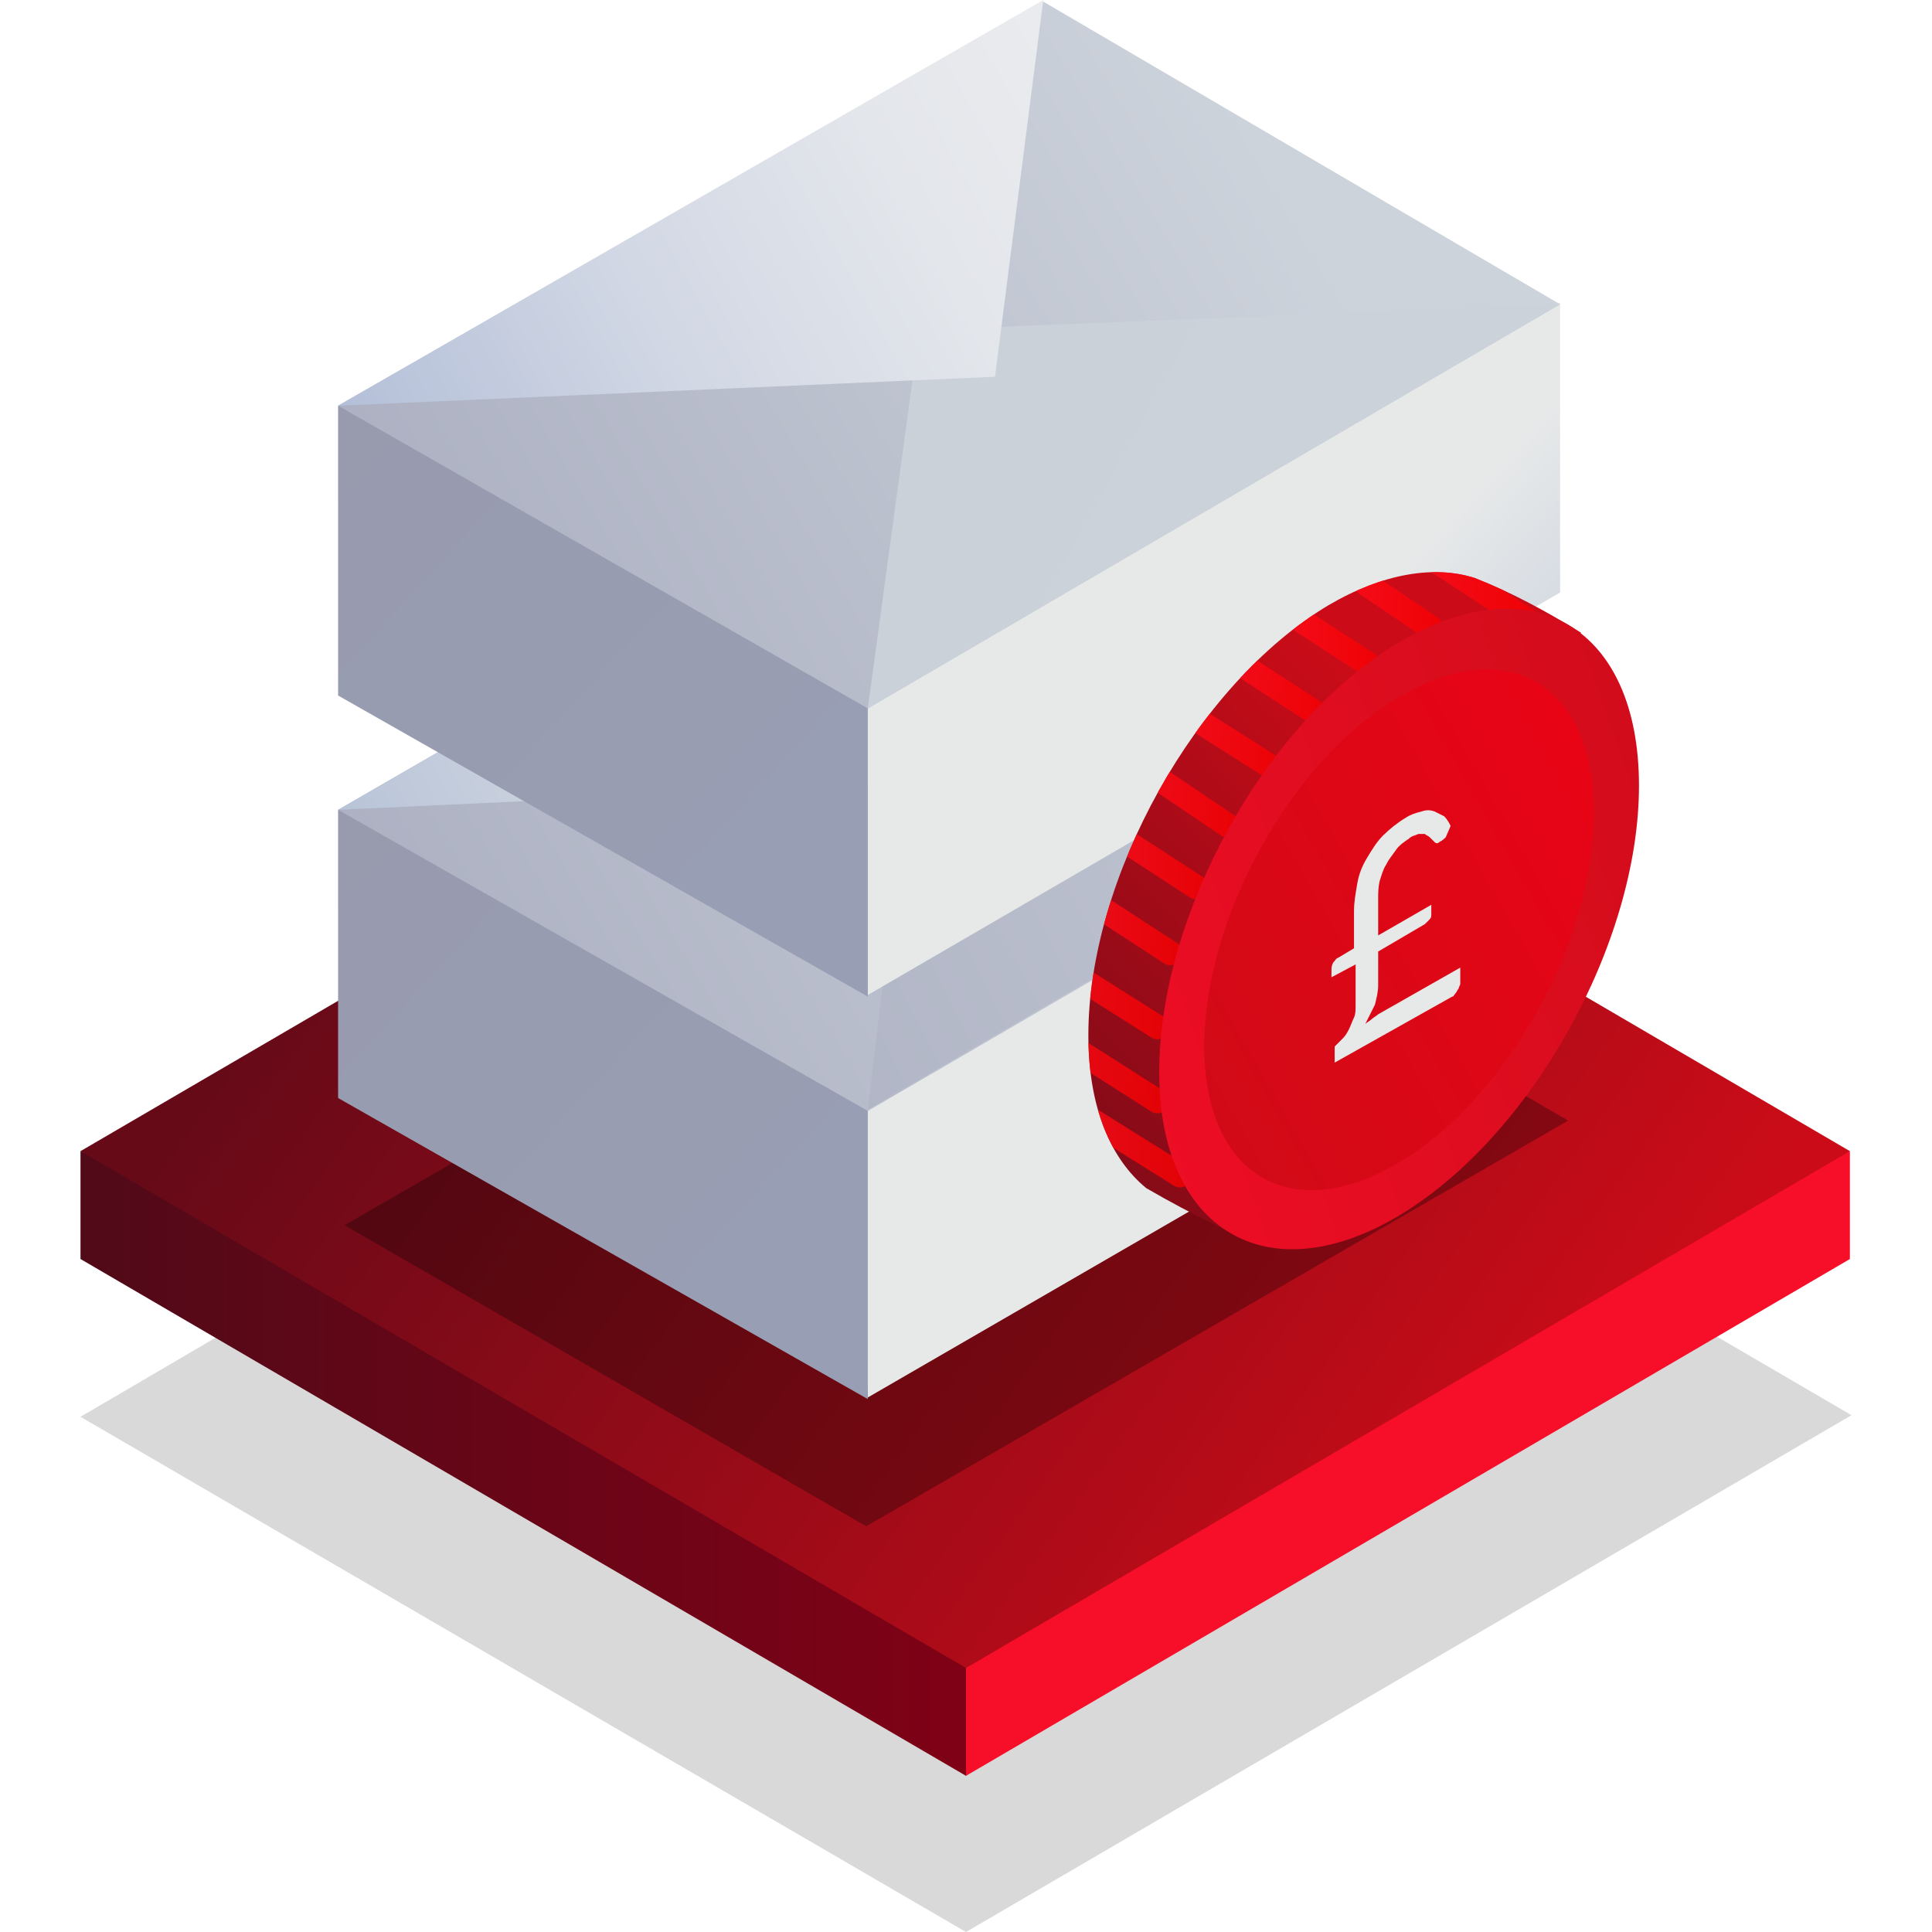 <?xml version="1.0" encoding="utf-8"?>
<!-- Generator: Adobe Illustrator 24.2.1, SVG Export Plug-In . SVG Version: 6.00 Build 0)  -->
<svg version="1.1" id="Warstwa_1" xmlns="http://www.w3.org/2000/svg" xmlns:xlink="http://www.w3.org/1999/xlink" x="0px" y="0px"
	 viewBox="0 0 120 120" style="enable-background:new 0 0 120 120;" xml:space="preserve">
<style type="text/css">
	.st0{opacity:0.15;fill:url(#SVGID_1_);enable-background:new    ;}
	.st1{fill:url(#SVGID_2_);}
	.st2{fill:url(#SVGID_3_);}
	.st3{fill:url(#SVGID_4_);}
	.st4{opacity:0.3;fill-rule:evenodd;clip-rule:evenodd;fill:url(#Prostokąt_1_1_);enable-background:new    ;}
	.st5{fill-rule:evenodd;clip-rule:evenodd;fill:url(#Prostokąt_1-2_1_);}
	.st6{fill-rule:evenodd;clip-rule:evenodd;fill:url(#Prostokąt_1-3_1_);}
	.st7{fill-rule:evenodd;clip-rule:evenodd;fill:url(#Prostokąt_1-4_1_);}
	.st8{fill-rule:evenodd;clip-rule:evenodd;fill:url(#Prostokąt_1_kopia_1_);}
	.st9{fill-rule:evenodd;clip-rule:evenodd;fill:url(#Prostokąt_1_kopia_2_1_);}
	.st10{fill-rule:evenodd;clip-rule:evenodd;fill:url(#Prostokąt_1-5_1_);}
	.st11{fill-rule:evenodd;clip-rule:evenodd;fill:url(#Prostokąt_1-6_1_);}
	.st12{fill-rule:evenodd;clip-rule:evenodd;fill:url(#Prostokąt_1-7_1_);}
	.st13{fill-rule:evenodd;clip-rule:evenodd;fill:url(#Prostokąt_1_kopia-2_1_);}
	.st14{fill-rule:evenodd;clip-rule:evenodd;fill:url(#Prostokąt_1_kopia_2-2_1_);}
	.st15{clip-path:url(#SVGID_6_);}
	.st16{fill-rule:evenodd;clip-rule:evenodd;fill:url(#Elipsa_1169-2_1_);}
	
		.st17{opacity:0.8;fill:none;stroke:url(#SVGID_7_);stroke-width:1.5;stroke-linecap:round;stroke-linejoin:round;enable-background:new    ;}
	
		.st18{opacity:0.8;fill:none;stroke:url(#SVGID_8_);stroke-width:1.5;stroke-linecap:round;stroke-linejoin:round;enable-background:new    ;}
	
		.st19{opacity:0.8;fill:none;stroke:url(#SVGID_9_);stroke-width:1.5;stroke-linecap:round;stroke-linejoin:round;enable-background:new    ;}
	
		.st20{opacity:0.8;fill:none;stroke:url(#SVGID_10_);stroke-width:1.5;stroke-linecap:round;stroke-linejoin:round;enable-background:new    ;}
	
		.st21{opacity:0.8;fill:none;stroke:url(#SVGID_11_);stroke-width:1.5;stroke-linecap:round;stroke-linejoin:round;enable-background:new    ;}
	
		.st22{opacity:0.8;fill:none;stroke:url(#SVGID_12_);stroke-width:1.5;stroke-linecap:round;stroke-linejoin:round;enable-background:new    ;}
	
		.st23{opacity:0.8;fill:none;stroke:url(#SVGID_13_);stroke-width:1.5;stroke-linecap:round;stroke-linejoin:round;enable-background:new    ;}
	
		.st24{opacity:0.8;fill:none;stroke:url(#SVGID_14_);stroke-width:1.5;stroke-linecap:round;stroke-linejoin:round;enable-background:new    ;}
	
		.st25{opacity:0.8;fill:none;stroke:url(#SVGID_15_);stroke-width:1.5;stroke-linecap:round;stroke-linejoin:round;enable-background:new    ;}
	
		.st26{opacity:0.8;fill:none;stroke:url(#SVGID_16_);stroke-width:1.5;stroke-linecap:round;stroke-linejoin:round;enable-background:new    ;}
	
		.st27{opacity:0.8;fill:none;stroke:url(#SVGID_17_);stroke-width:1.5;stroke-linecap:round;stroke-linejoin:round;enable-background:new    ;}
	.st28{fill-rule:evenodd;clip-rule:evenodd;fill:url(#Elipsa_1169-3_1_);}
	.st29{fill-rule:evenodd;clip-rule:evenodd;fill:url(#Elipsa_1169-4_1_);}
	.st30{fill:url(#SVGID_18_);}
</style>
<g id="products">
	
		<linearGradient id="SVGID_1_" gradientUnits="userSpaceOnUse" x1="-2072.279" y1="7.519" x2="-2138.737" y2="55.598" gradientTransform="matrix(1 0 0 -1 2166.22 120)">
		<stop  offset="0" style="stop-color:#000000"/>
		<stop  offset="1" style="stop-color:#000000"/>
	</linearGradient>
	<polygon class="st0" points="5,88 60,120 115,87.9 60,55.8 	"/>
	
		<linearGradient id="SVGID_2_" gradientUnits="userSpaceOnUse" x1="-2100.68" y1="29.094" x2="-2161.22" y2="29.094" gradientTransform="matrix(1 0 0 -1 2166.22 120)">
		<stop  offset="0" style="stop-color:#840016"/>
		<stop  offset="1" style="stop-color:#510A18"/>
	</linearGradient>
	<polygon class="st1" points="65.5,98 5,71.5 5,78.2 60,110.3 	"/>
	
		<linearGradient id="SVGID_3_" gradientUnits="userSpaceOnUse" x1="-2278.71" y1="29.115" x2="-2277.75" y2="29.115" gradientTransform="matrix(1 0 0 -1 2166.22 120)">
		<stop  offset="0" style="stop-color:#FC2632"/>
		<stop  offset="1" style="stop-color:#F70E28"/>
	</linearGradient>
	<polygon class="st2" points="114.9,78.2 114.9,71.5 60,92.9 60,110.3 	"/>
	
		<linearGradient id="SVGID_4_" gradientUnits="userSpaceOnUse" x1="-2072.379" y1="23.969" x2="-2138.757" y2="71.988" gradientTransform="matrix(1 0 0 -1 2166.22 120)">
		<stop  offset="0" style="stop-color:#CB0C18"/>
		<stop  offset="1" style="stop-color:#670A18"/>
	</linearGradient>
	<polygon class="st3" points="5,71.5 60,103.6 114.9,71.5 60,39.4 	"/>
	
		<linearGradient id="Prostokąt_1_1_" gradientUnits="userSpaceOnUse" x1="-977.859" y1="71.519" x2="-1033.879" y2="20.149" gradientTransform="matrix(-1 0 0 -1 -945.01 120)">
		<stop  offset="0" style="stop-color:#000000"/>
		<stop  offset="1" style="stop-color:#000000"/>
	</linearGradient>
	<path id="Prostokąt_1" class="st4" d="M65.1,50.9L21.4,76.1l32.4,18.7l43.6-25.2L65.1,50.9z"/>
	
		<linearGradient id="Prostokąt_1-2_1_" gradientUnits="userSpaceOnUse" x1="-1012.179" y1="62.326" x2="-1055.039" y2="23.046" gradientTransform="matrix(-1 0 0 -1 -945.01 120)">
		<stop  offset="0.28" style="stop-color:#E7E9E9"/>
		<stop  offset="1" style="stop-color:#98AACD"/>
	</linearGradient>
	<path id="Prostokąt_1-2" class="st5" d="M83,49l-18,9.8l-12,9.7l0.9,18.3l43.2-25v-18L83,49z"/>
	
		<linearGradient id="Prostokąt_1-3_1_" gradientUnits="userSpaceOnUse" x1="-964.989" y1="78.568" x2="-1018.099" y2="29.878" gradientTransform="matrix(-1 0 0 -1 -945.01 120)">
		<stop  offset="0" style="stop-color:#989AAD"/>
		<stop  offset="1" style="stop-color:#98A0B7"/>
	</linearGradient>
	<path id="Prostokąt_1-3" class="st6" d="M56.1,48.8L21,50.3v17.9l32.9,18.7V68.5L56.1,48.8z"/>
	
		<linearGradient id="Prostokąt_1-4_1_" gradientUnits="userSpaceOnUse" x1="-1028.268" y1="87.333" x2="-948.648" y2="40.143" gradientTransform="matrix(-1 0 0 -1 -945.01 120)">
		<stop  offset="5.000000e-02" style="stop-color:#CDD3DB"/>
		<stop  offset="0.69" style="stop-color:#ACB0C2"/>
	</linearGradient>
	<path id="Prostokąt_1-4" class="st7" d="M64.8,25L21,50.3l32.9,18.7l43.3-25.2L64.8,25z"/>
	
		<linearGradient id="Prostokąt_1_kopia_1_" gradientUnits="userSpaceOnUse" x1="-1059.141" y1="92.779" x2="-948.961" y2="36.639" gradientTransform="matrix(-1 0 0 -1 -945.01 120)">
		<stop  offset="5.000000e-02" style="stop-color:#CDD3DB"/>
		<stop  offset="0.69" style="stop-color:#ACB0C2"/>
	</linearGradient>
	<path id="Prostokąt_1_kopia" class="st8" d="M97.2,43.7L53.9,68.9l2.8-23.5L97.2,43.7z"/>
	
		<linearGradient id="Prostokąt_1_kopia_2_1_" gradientUnits="userSpaceOnUse" x1="-1038.96" y1="100.329" x2="-959" y2="55.929" gradientTransform="matrix(-1 0 0 -1 -945.01 120)">
		<stop  offset="0" style="stop-color:#E7E9E9"/>
		<stop  offset="0.35" style="stop-color:#E5E7E8"/>
		<stop  offset="0.54" style="stop-color:#DCE1E5"/>
		<stop  offset="0.7" style="stop-color:#CFD5E0"/>
		<stop  offset="0.84" style="stop-color:#BBC6D9"/>
		<stop  offset="0.96" style="stop-color:#A2B2D0"/>
		<stop  offset="1" style="stop-color:#98AACD"/>
	</linearGradient>
	<path id="Prostokąt_1_kopia_2" class="st9" d="M64.8,25L21,50.3l40.8-1.9L64.8,25z"/>
	
		<linearGradient id="Prostokąt_1-5_1_" gradientUnits="userSpaceOnUse" x1="-1012.34" y1="87.049" x2="-1054.48" y2="48.41" gradientTransform="matrix(-1 0 0 -1 -945.01 120)">
		<stop  offset="0.28" style="stop-color:#E7E9E9"/>
		<stop  offset="1" style="stop-color:#98AACD"/>
	</linearGradient>
	<path id="Prostokąt_1-5" class="st10" d="M83,24l-18,9.8l-11.1,9.3v18.7l43-25v-18L83,24z"/>
	
		<linearGradient id="Prostokąt_1-6_1_" gradientUnits="userSpaceOnUse" x1="-964.916" y1="103.605" x2="-1018.096" y2="54.845" gradientTransform="matrix(-1 0 0 -1 -945.01 120)">
		<stop  offset="0" style="stop-color:#989AAD"/>
		<stop  offset="1" style="stop-color:#98A0B7"/>
	</linearGradient>
	<path id="Prostokąt_1-6" class="st11" d="M56.1,23.8L21,25.2v18l32.9,18.7v-18L56.1,23.8z"/>
	
		<linearGradient id="Prostokąt_1-7_1_" gradientUnits="userSpaceOnUse" x1="-1028.049" y1="112.262" x2="-948.729" y2="65.252" gradientTransform="matrix(-1 0 0 -1 -945.01 120)">
		<stop  offset="5.000000e-02" style="stop-color:#CDD3DB"/>
		<stop  offset="0.69" style="stop-color:#ACB0C2"/>
	</linearGradient>
	<path id="Prostokąt_1-7" class="st12" d="M64.8,0.1L21,25.2l32.9,18.8l43-25.1L64.8,0.1z"/>
	
		<linearGradient id="Prostokąt_1_kopia-2_1_" gradientUnits="userSpaceOnUse" x1="-1056.09" y1="69.01" x2="-941.34" y2="132.03" gradientTransform="matrix(-1 0 0 -1 -945.01 120)">
		<stop  offset="0" style="stop-color:#CDD3DB"/>
		<stop  offset="0.48" style="stop-color:#CBD1D9"/>
		<stop  offset="0.71" style="stop-color:#C4C9D4"/>
		<stop  offset="0.89" style="stop-color:#B8BCCB"/>
		<stop  offset="1" style="stop-color:#ACB0C2"/>
	</linearGradient>
	<path id="Prostokąt_1_kopia-2" class="st13" d="M96.9,18.9l-43,25.1l3.2-23.5L96.9,18.9z"/>
	
		<linearGradient id="Prostokąt_1_kopia_2-2_1_" gradientUnits="userSpaceOnUse" x1="-1038.954" y1="125.313" x2="-935.294" y2="67.753" gradientTransform="matrix(-1 0 0 -1 -945.01 120)">
		<stop  offset="0" style="stop-color:#F1F1F1"/>
		<stop  offset="0.18" style="stop-color:#EEEEF0"/>
		<stop  offset="0.35" style="stop-color:#E3E6EB"/>
		<stop  offset="0.5" style="stop-color:#D1D7E4"/>
		<stop  offset="0.64" style="stop-color:#B8C3DA"/>
		<stop  offset="0.78" style="stop-color:#98AACD"/>
	</linearGradient>
	<path id="Prostokąt_1_kopia_2-2" class="st14" d="M64.8,0L21,25.2l40.8-1.8L64.8,0z"/>
	<g>
		<defs>
			<path id="SVGID_5_" d="M82.5,37.6c3.4-2,6.6-2.5,9.1-1.7c2.3,0.9,4.5,2.1,6.6,3.4L76.6,76.6c0,0-2.3-1-5.4-2.8
				c-2.2-1.8-3.6-5-3.6-9.5C67.6,54.5,74.3,42.5,82.5,37.6z"/>
		</defs>
		<clipPath id="SVGID_6_">
			<use xlink:href="#SVGID_5_"  style="overflow:visible;"/>
		</clipPath>
		<g class="st15">
			
				<linearGradient id="Elipsa_1169-2_1_" gradientUnits="userSpaceOnUse" x1="89.971" y1="72.709" x2="53.181" y2="39.079" gradientTransform="matrix(1 0 0 -1 0 120)">
				<stop  offset="0" style="stop-color:#CB0C18"/>
				<stop  offset="0.93" style="stop-color:#670A18"/>
			</linearGradient>
			<path id="Elipsa_1169-2" class="st16" d="M82.5,37.6c3.4-2,6.6-2.5,9.1-1.7c2.3,0.9,4.5,2.1,6.6,3.4L76.6,76.6c0,0-2.3-1-5.4-2.8
				c-2.2-1.8-3.6-5-3.6-9.5C67.6,54.5,74.3,42.5,82.5,37.6z"/>
			
				<linearGradient id="SVGID_7_" gradientUnits="userSpaceOnUse" x1="76.83" y1="77.105" x2="82.39" y2="77.105" gradientTransform="matrix(1 0 0 -1 0 120)">
				<stop  offset="0" style="stop-color:#FF0C18"/>
				<stop  offset="1" style="stop-color:#F70000"/>
			</linearGradient>
			<line class="st17" x1="81.6" y1="44.2" x2="77.6" y2="41.6"/>
			
				<linearGradient id="SVGID_8_" gradientUnits="userSpaceOnUse" x1="74.09" y1="73.715" x2="79.65" y2="73.715" gradientTransform="matrix(1 0 0 -1 0 120)">
				<stop  offset="0" style="stop-color:#FF0C18"/>
				<stop  offset="1" style="stop-color:#F70000"/>
			</linearGradient>
			<line class="st18" x1="78.9" y1="47.6" x2="74.8" y2="45"/>
			
				<linearGradient id="SVGID_9_" gradientUnits="userSpaceOnUse" x1="71.51" y1="70.065" x2="77.07" y2="70.065" gradientTransform="matrix(1 0 0 -1 0 120)">
				<stop  offset="0" style="stop-color:#FF0C18"/>
				<stop  offset="1" style="stop-color:#F70000"/>
			</linearGradient>
			<line class="st19" x1="76.3" y1="51.3" x2="72.3" y2="48.6"/>
			
				<linearGradient id="SVGID_10_" gradientUnits="userSpaceOnUse" x1="69.52" y1="66.195" x2="75.09" y2="66.195" gradientTransform="matrix(1 0 0 -1 0 120)">
				<stop  offset="0" style="stop-color:#FF0C18"/>
				<stop  offset="1" style="stop-color:#F70000"/>
			</linearGradient>
			<line class="st20" x1="74.3" y1="55.1" x2="70.3" y2="52.5"/>
			
				<linearGradient id="SVGID_11_" gradientUnits="userSpaceOnUse" x1="67.91" y1="62.11" x2="73.47" y2="62.11" gradientTransform="matrix(1 0 0 -1 0 120)">
				<stop  offset="0" style="stop-color:#FF0C18"/>
				<stop  offset="1" style="stop-color:#F70000"/>
			</linearGradient>
			<line class="st21" x1="72.7" y1="59.2" x2="68.7" y2="56.6"/>
			
				<linearGradient id="SVGID_12_" gradientUnits="userSpaceOnUse" x1="65.4" y1="57.99" x2="72.7" y2="57.99" gradientTransform="matrix(1 0 0 -1 0 120)">
				<stop  offset="0" style="stop-color:#FF0C18"/>
				<stop  offset="1" style="stop-color:#F70000"/>
			</linearGradient>
			<line class="st22" x1="71.9" y1="63.8" x2="66.2" y2="60.2"/>
			
				<linearGradient id="SVGID_13_" gradientUnits="userSpaceOnUse" x1="64.86" y1="53.625" x2="72.67" y2="53.625" gradientTransform="matrix(1 0 0 -1 0 120)">
				<stop  offset="0" style="stop-color:#FF0C18"/>
				<stop  offset="1" style="stop-color:#F70000"/>
			</linearGradient>
			<line class="st23" x1="71.9" y1="68.4" x2="65.6" y2="64.4"/>
			
				<linearGradient id="SVGID_14_" gradientUnits="userSpaceOnUse" x1="66.99" y1="48.75" x2="74.07" y2="48.75" gradientTransform="matrix(1 0 0 -1 0 120)">
				<stop  offset="0" style="stop-color:#FF0C18"/>
				<stop  offset="1" style="stop-color:#F70000"/>
			</linearGradient>
			<line class="st24" x1="73.3" y1="73" x2="67.7" y2="69.5"/>
			
				<linearGradient id="SVGID_15_" gradientUnits="userSpaceOnUse" x1="80.11" y1="80.11" x2="85.67" y2="80.11" gradientTransform="matrix(1 0 0 -1 0 120)">
				<stop  offset="0" style="stop-color:#FF0C18"/>
				<stop  offset="1" style="stop-color:#F70000"/>
			</linearGradient>
			<line class="st25" x1="84.9" y1="41.2" x2="80.9" y2="38.6"/>
			
				<linearGradient id="SVGID_16_" gradientUnits="userSpaceOnUse" x1="84.14" y1="82.365" x2="89.7" y2="82.365" gradientTransform="matrix(1 0 0 -1 0 120)">
				<stop  offset="0" style="stop-color:#FF0C18"/>
				<stop  offset="1" style="stop-color:#F70000"/>
			</linearGradient>
			<line class="st26" x1="88.9" y1="39" x2="84.9" y2="36.3"/>
			
				<linearGradient id="SVGID_17_" gradientUnits="userSpaceOnUse" x1="88.52" y1="83.295" x2="95.5" y2="83.295" gradientTransform="matrix(1 0 0 -1 0 120)">
				<stop  offset="0" style="stop-color:#FF0C18"/>
				<stop  offset="1" style="stop-color:#F70000"/>
			</linearGradient>
			<line class="st27" x1="94.8" y1="38.5" x2="89.3" y2="34.9"/>
		</g>
	</g>
	
		<linearGradient id="Elipsa_1169-3_1_" gradientUnits="userSpaceOnUse" x1="113.74" y1="71.811" x2="55.779" y2="51.291" gradientTransform="matrix(1 0 0 -1 0 120)">
		<stop  offset="0" style="stop-color:#CB0C18"/>
		<stop  offset="1" style="stop-color:#F70E28"/>
	</linearGradient>
	<path id="Elipsa_1169-3" class="st28" d="M86.9,39.9c8.3-4.9,14.9-0.9,14.9,8.9s-6.7,21.8-14.9,26.7s-14.9,0.9-14.9-8.9
		S78.6,44.8,86.9,39.9z"/>
	
		<linearGradient id="Elipsa_1169-4_1_" gradientUnits="userSpaceOnUse" x1="65.109" y1="49.961" x2="118.369" y2="80.161" gradientTransform="matrix(1 0 0 -1 0 120)">
		<stop  offset="0" style="stop-color:#CB0C18"/>
		<stop  offset="1" style="stop-color:#F70014"/>
	</linearGradient>
	<path id="Elipsa_1169-4" class="st29" d="M86.9,43.3c6.7-4,12.1-0.8,12.1,7.2s-5.4,17.7-12.1,21.7s-12.1,0.8-12.1-7.2
		S80.2,47.2,86.9,43.3z"/>
	
		<linearGradient id="SVGID_18_" gradientUnits="userSpaceOnUse" x1="84.893" y1="59.926" x2="97.913" y2="73.146" gradientTransform="matrix(1 0 0 -1 0 120)">
		<stop  offset="4.000000e-02" style="stop-color:#E7E9E9"/>
		<stop  offset="1" style="stop-color:#E7E9E9"/>
	</linearGradient>
	<path class="st30" d="M82.7,60.3c0-0.2,0-0.3,0.1-0.5c0.1-0.1,0.2-0.3,0.3-0.3l1-0.6v-2.3c0-0.6,0.1-1.1,0.2-1.7
		c0.1-0.6,0.3-1.1,0.6-1.6c0.3-0.5,0.6-1,1-1.4c0.4-0.4,0.9-0.8,1.4-1.1c0.3-0.2,0.6-0.3,1-0.4c0.3-0.1,0.5-0.1,0.8,0
		c0.2,0.1,0.4,0.2,0.6,0.3c0.2,0.2,0.3,0.4,0.4,0.6L89.8,52c-0.1,0.1-0.2,0.2-0.4,0.3c-0.1,0.1-0.2,0.1-0.3,0
		c-0.1-0.1-0.2-0.2-0.3-0.3c-0.1-0.1-0.2-0.1-0.3-0.2c-0.1,0-0.3,0-0.4,0c-0.2,0.1-0.4,0.1-0.6,0.3c-0.3,0.2-0.6,0.4-0.8,0.7
		c-0.2,0.3-0.4,0.5-0.6,0.9c-0.2,0.3-0.3,0.7-0.4,1c-0.1,0.4-0.1,0.8-0.1,1.1v2.3l3.3-1.9v0.6c0,0.1,0,0.2-0.1,0.3
		c-0.1,0.1-0.2,0.2-0.3,0.3l-2.9,1.7v2.1c0,0.4-0.1,0.8-0.2,1.2c-0.2,0.4-0.4,0.8-0.6,1.2c0.1-0.1,0.3-0.2,0.4-0.3s0.3-0.2,0.4-0.3
		l5.1-2.9v0.7c0,0.1,0,0.2,0,0.3c0,0.1-0.1,0.2-0.1,0.3c-0.1,0.1-0.1,0.2-0.2,0.3c-0.1,0.1-0.1,0.2-0.2,0.2L82.9,66v-1
		c0.2-0.2,0.3-0.3,0.5-0.5c0.2-0.2,0.3-0.4,0.4-0.6c0.1-0.2,0.2-0.5,0.3-0.7c0.1-0.2,0.1-0.5,0.1-0.8v-2.5l-1.5,0.8V60.3z"/>
</g>
</svg>
